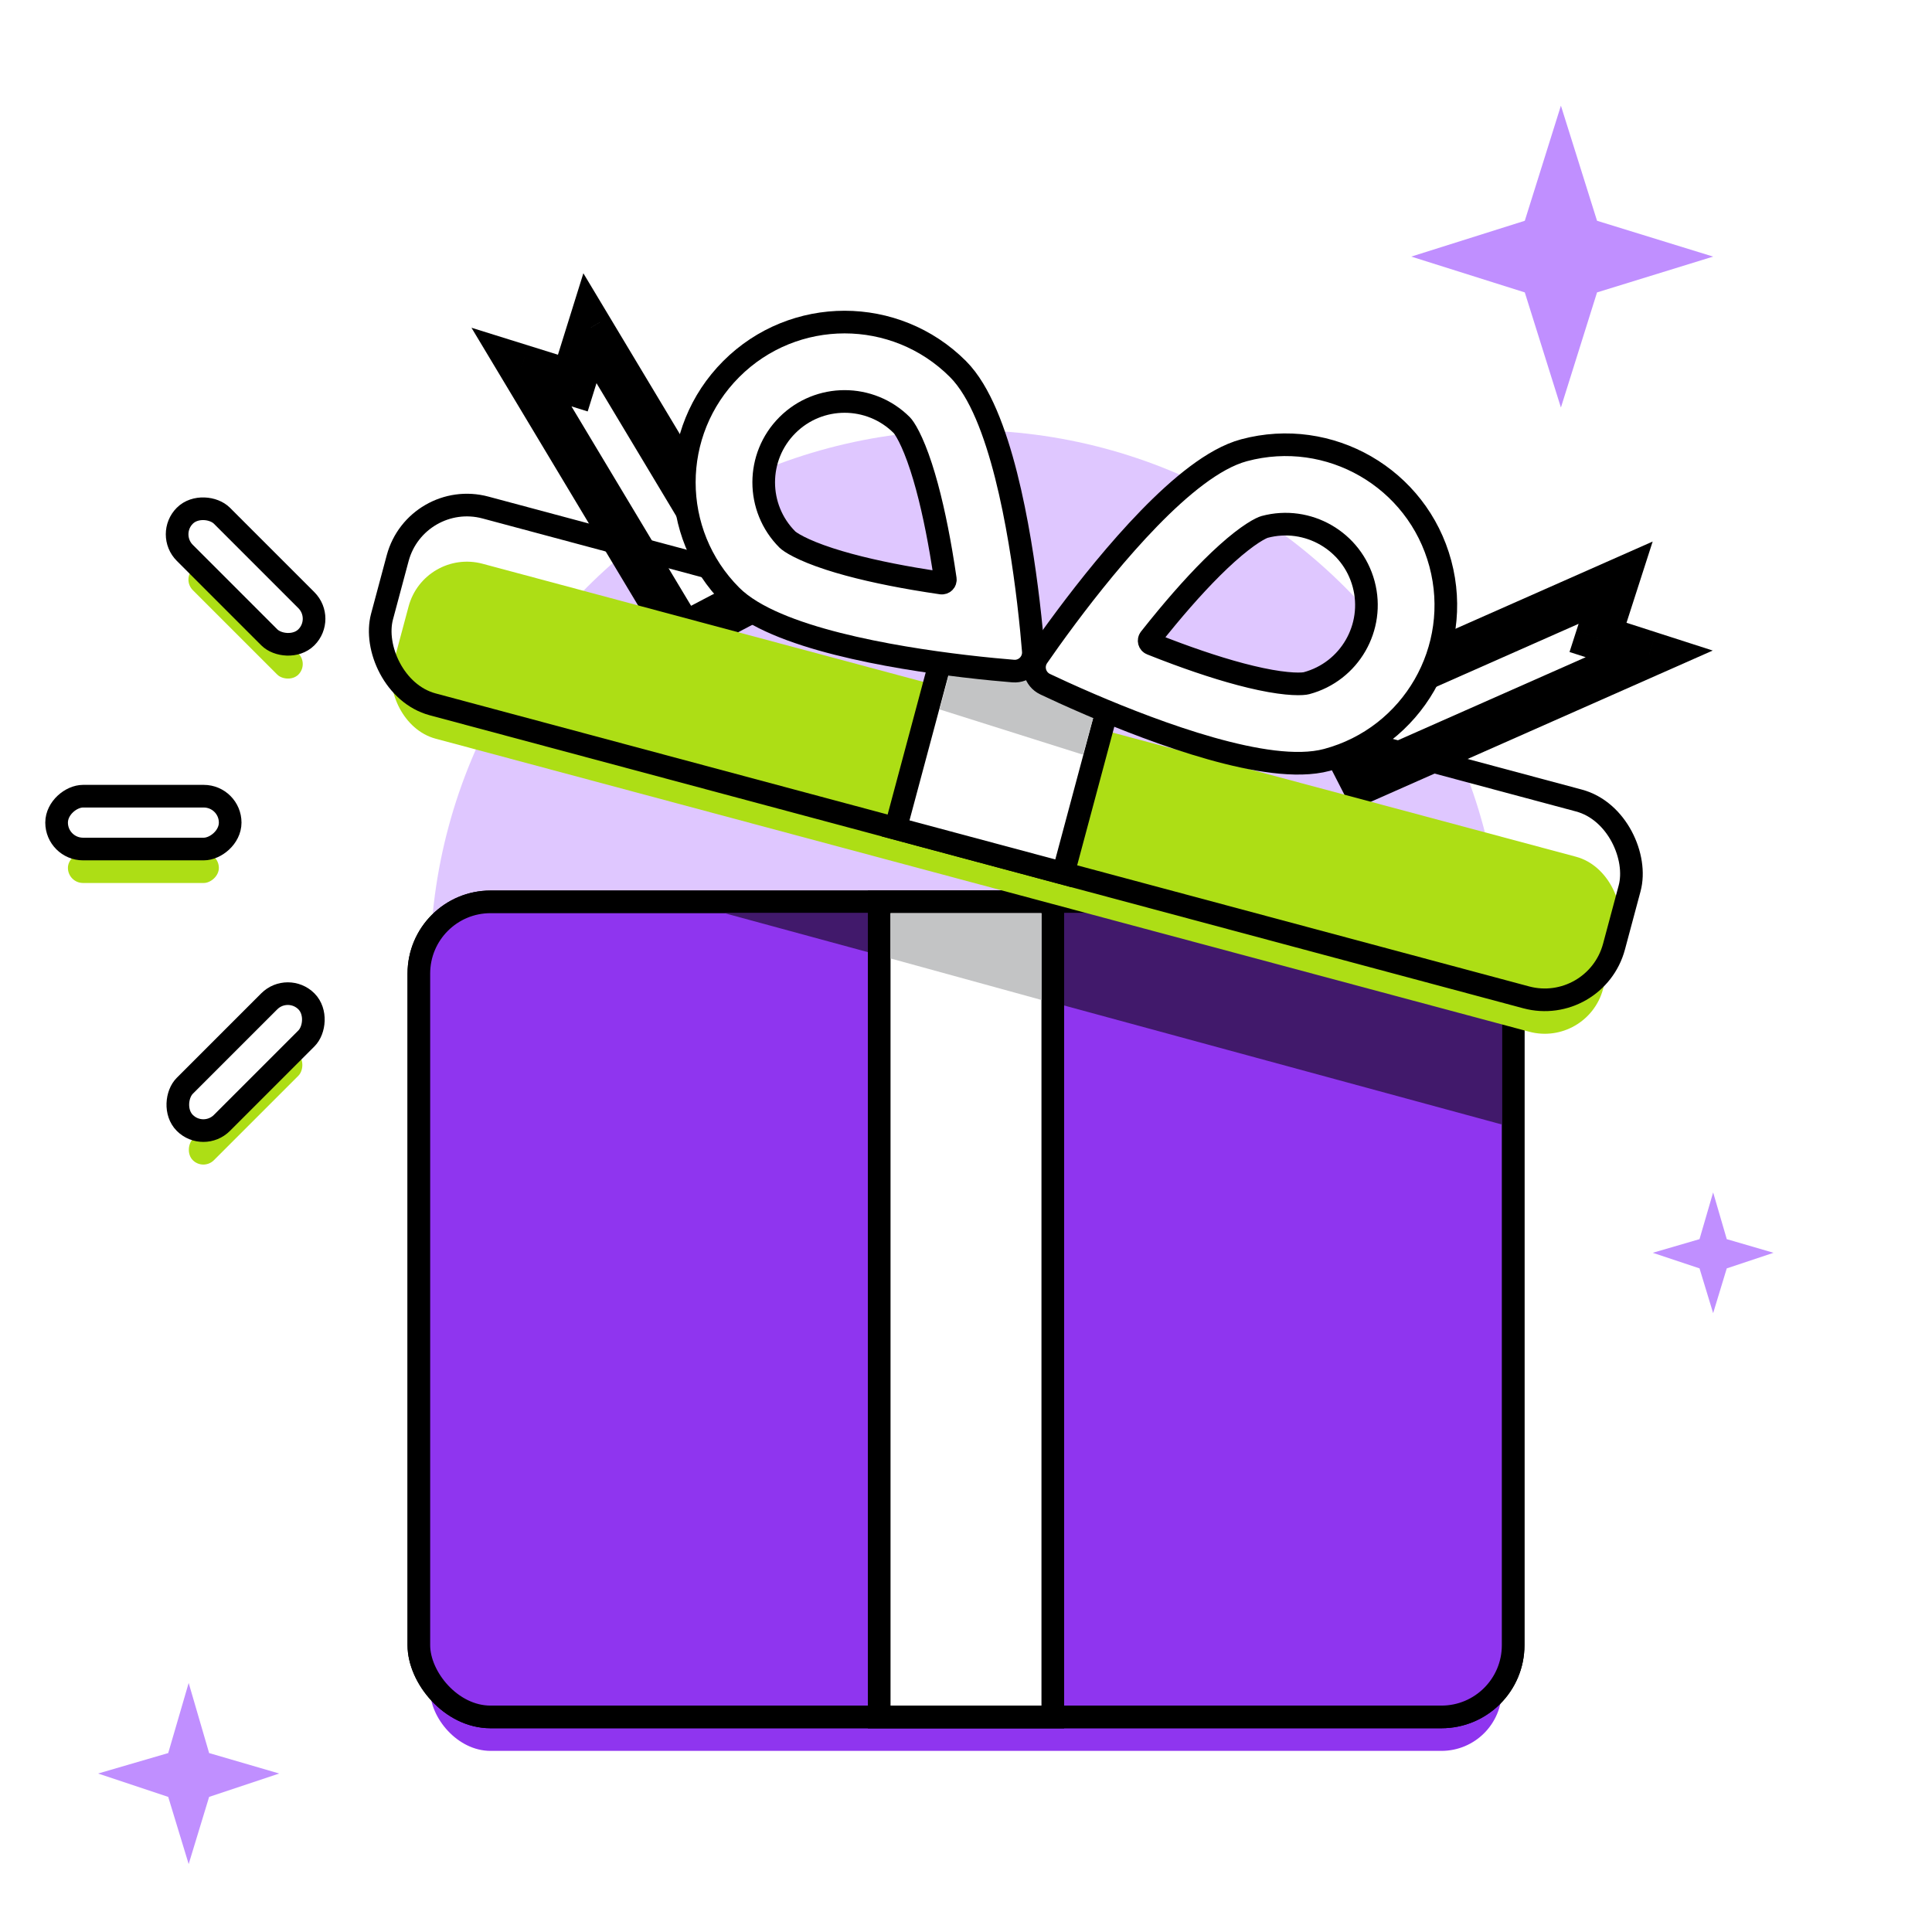 <svg width="256" height="256" viewBox="0 0 256 256" fill="none" xmlns="http://www.w3.org/2000/svg">
<g opacity="0.5" filter="url(#filter0_f_329_2291)">
<circle cx="128" cy="128" r="71" fill="#C08FFF"/>
</g>
<mask id="path-2-outside-1_329_2291" maskUnits="userSpaceOnUse" x="61.585" y="33.172" width="43.209" height="56.691" fill="black">
<rect fill="white" x="61.585" y="33.172" width="43.209" height="56.691"/>
<path fill-rule="evenodd" clip-rule="evenodd" d="M99.708 79.391L90.458 84.241L69.097 48.637L75.901 50.76L78.169 43.49L99.708 79.391Z"/>
</mask>
<path fill-rule="evenodd" clip-rule="evenodd" d="M99.708 79.391L90.458 84.241L69.097 48.637L75.901 50.76L78.169 43.49L99.708 79.391Z" fill="white"/>
<path d="M90.458 84.241L91.851 86.898L89.342 88.213L87.885 85.785L90.458 84.241ZM99.708 79.391L102.281 77.848L103.915 80.573L101.101 82.048L99.708 79.391ZM69.097 48.637L66.525 50.18L62.473 43.427L69.991 45.773L69.097 48.637ZM75.901 50.76L78.764 51.654L77.871 54.518L75.007 53.624L75.901 50.76ZM78.169 43.49L75.306 42.597L77.299 36.209L80.742 41.947L78.169 43.49ZM89.065 81.584L98.315 76.734L101.101 82.048L91.851 86.898L89.065 81.584ZM71.67 47.093L93.03 82.698L87.885 85.785L66.525 50.18L71.67 47.093ZM69.991 45.773L76.794 47.896L75.007 53.624L68.203 51.501L69.991 45.773ZM73.037 49.866L75.306 42.597L81.033 44.384L78.764 51.654L73.037 49.866ZM97.136 80.935L75.597 45.034L80.742 41.947L102.281 77.848L97.136 80.935Z" fill="black" mask="url(#path-2-outside-1_329_2291)"/>
<mask id="path-4-outside-2_329_2291" maskUnits="userSpaceOnUse" x="171.218" y="67.614" width="56.742" height="42.874" fill="black">
<rect fill="white" x="171.218" y="67.614" width="56.742" height="42.874"/>
<path fill-rule="evenodd" clip-rule="evenodd" d="M175.791 94.144L180.558 103.437L218.53 86.642L211.745 84.458L214.079 77.208L175.791 94.144Z"/>
</mask>
<path fill-rule="evenodd" clip-rule="evenodd" d="M175.791 94.144L180.558 103.437L218.53 86.642L211.745 84.458L214.079 77.208L175.791 94.144Z" fill="white"/>
<path d="M180.558 103.437L177.888 104.806L179.181 107.327L181.771 106.181L180.558 103.437ZM175.791 94.144L174.577 91.4L171.671 92.686L173.121 95.513L175.791 94.144ZM218.53 86.642L219.743 89.385L226.946 86.2L219.449 83.786L218.53 86.642ZM211.745 84.458L208.89 83.538L207.97 86.394L210.826 87.313L211.745 84.458ZM214.079 77.208L216.935 78.128L218.986 71.758L212.866 74.465L214.079 77.208ZM183.227 102.068L178.46 92.775L173.121 95.513L177.888 104.806L183.227 102.068ZM217.316 83.898L179.344 100.694L181.771 106.181L219.743 89.385L217.316 83.898ZM219.449 83.786L212.665 81.602L210.826 87.313L217.61 89.497L219.449 83.786ZM214.601 85.377L216.935 78.128L211.223 76.289L208.89 83.538L214.601 85.377ZM177.004 96.887L215.293 79.952L212.866 74.465L174.577 91.4L177.004 96.887Z" fill="black" mask="url(#path-4-outside-2_329_2291)"/>
<g filter="url(#filter1_i_329_2291)">
<rect x="57" y="121" width="142" height="105" rx="8" fill="#8F35EF"/>
</g>
<rect x="55.5" y="119.5" width="145" height="108" rx="9.5" stroke="black" stroke-width="3" stroke-linecap="round" stroke-linejoin="round"/>
<rect x="55.5" y="119.5" width="145" height="108" rx="9.5" fill="#8F35EF" stroke="black" stroke-width="3" stroke-linecap="round" stroke-linejoin="round"/>
<path d="M199 149L96 121H199V149Z" fill="#41196B"/>
<rect x="116.5" y="119.5" width="23" height="108" fill="white" stroke="black" stroke-width="3" stroke-linecap="round"/>
<rect x="116.5" y="119.5" width="23" height="108" fill="white" stroke="black" stroke-width="3" stroke-linecap="round"/>
<g filter="url(#filter2_i_329_2291)">
<rect x="56.212" y="66.629" width="166" height="24" rx="8" transform="rotate(15 56.212 66.629)" fill="#ADDE15"/>
</g>
<rect x="55.151" y="64.792" width="169" height="27" rx="9.5" transform="rotate(15 55.151 64.792)" stroke="black" stroke-width="3" stroke-linejoin="round"/>
<rect x="125.664" y="83.685" width="23" height="27" transform="rotate(15 125.664 83.685)" fill="white" stroke="black" stroke-width="3" stroke-linecap="round"/>
<path d="M143.5 100L124.5 94L126.5 86.5L146 91L143.5 100Z" fill="#C3C4C5"/>
<path d="M138 121H118V127L138 132.5V121Z" fill="#C3C4C5"/>
<path d="M202.043 38.746L206.829 54L211.615 38.746L227 34L211.615 29.254L206.829 14L202.043 29.254L187 34L202.043 38.746Z" fill="#C08FFF"/>
<path d="M22.29 238.097L25 247L27.71 238.097L37 235L27.71 232.29L25 223L22.29 232.29L13 235L22.29 238.097Z" fill="#C08FFF"/>
<path d="M225.194 168.065L227 174L228.806 168.065L235 166L228.806 164.194L227 158L225.194 164.194L219 166L225.194 168.065Z" fill="#C08FFF"/>
<path d="M173.113 90.528C172.925 90.579 172.36 90.654 171.3 90.596C170.273 90.54 168.864 90.364 167.039 89.977C163.641 89.258 159.755 88.026 155.953 86.622C154.788 86.192 153.649 85.753 152.556 85.317C152.27 85.204 152.176 84.854 152.367 84.612C153.096 83.688 153.862 82.739 154.656 81.784C157.247 78.667 159.996 75.657 162.58 73.335C163.967 72.088 165.099 71.231 165.96 70.669C166.85 70.089 167.377 69.871 167.564 69.821C173.283 68.289 179.16 71.682 180.693 77.4C182.225 83.118 178.831 88.996 173.113 90.528ZM144.463 93.352C148.83 95.225 154.714 97.547 160.426 99.163C163.282 99.97 166.125 100.61 168.734 100.924C171.322 101.234 173.788 101.238 175.836 100.689C187.166 97.653 193.889 86.008 190.853 74.678C187.818 63.348 176.172 56.624 164.842 59.66C162.794 60.209 160.66 61.445 158.574 63.008C156.472 64.584 154.329 66.559 152.26 68.687C148.121 72.942 144.187 77.895 141.341 81.701C139.6 84.03 138.257 85.941 137.513 87.02C136.646 88.277 137.109 90.004 138.488 90.659C139.672 91.221 141.79 92.205 144.463 93.352Z" fill="white" stroke="black" stroke-width="3" stroke-linecap="round" stroke-linejoin="round"/>
<path d="M104.335 71.494C104.472 71.631 104.924 71.979 105.871 72.459C106.789 72.924 108.096 73.476 109.87 74.054C113.173 75.13 117.154 76.006 121.149 76.691C122.373 76.901 123.578 77.09 124.743 77.26C125.047 77.304 125.304 77.048 125.259 76.743C125.09 75.579 124.901 74.373 124.691 73.149C124.005 69.154 123.129 65.174 122.053 61.871C121.475 60.097 120.923 58.789 120.459 57.871C119.979 56.925 119.631 56.472 119.494 56.335C115.308 52.149 108.521 52.149 104.335 56.335C100.149 60.521 100.149 67.308 104.335 71.494ZM127.735 88.264C123.016 87.703 116.759 86.772 111.005 85.315C108.128 84.587 105.345 83.719 102.929 82.686C100.533 81.661 98.395 80.431 96.896 78.932C88.602 70.638 88.602 57.191 96.896 48.897C105.19 40.602 118.638 40.602 126.932 48.897C128.431 50.396 129.661 52.533 130.686 54.93C131.719 57.346 132.586 60.128 133.315 63.005C134.772 68.759 135.702 75.016 136.264 79.735C136.607 82.623 136.814 84.949 136.919 86.255C137.041 87.778 135.778 89.041 134.255 88.919C132.949 88.814 130.622 88.607 127.735 88.264Z" fill="white" stroke="black" stroke-width="3" stroke-linecap="round" stroke-linejoin="round"/>
<g filter="url(#filter3_i_329_2291)">
<rect x="38.138" y="132.344" width="3.956" height="19.782" rx="1.978" transform="rotate(45 38.138 132.344)" fill="#ADDE15"/>
</g>
<rect x="38.138" y="130.222" width="6.956" height="22.782" rx="3.478" transform="rotate(45 38.138 130.222)" stroke="black" stroke-width="3" stroke-linejoin="round"/>
<g filter="url(#filter4_i_329_2291)">
<rect x="29" y="107" width="4" height="20" rx="2" transform="rotate(90 29 107)" fill="#ADDE15"/>
</g>
<rect x="30.5" y="105.5" width="7" height="23" rx="3.5" transform="rotate(90 30.5 105.5)" stroke="black" stroke-width="3" stroke-linejoin="round"/>
<g filter="url(#filter5_i_329_2291)">
<rect x="40.935" y="81.988" width="3.956" height="19.782" rx="1.978" transform="rotate(135 40.935 81.988)" fill="#ADDE15"/>
</g>
<rect x="43.057" y="81.988" width="6.956" height="22.782" rx="3.478" transform="rotate(135 43.057 81.988)" stroke="black" stroke-width="3" stroke-linejoin="round"/>
<defs>
<filter id="filter0_f_329_2291" x="9" y="9" width="238" height="238" filterUnits="userSpaceOnUse" color-interpolation-filters="sRGB">
<feFlood flood-opacity="0" result="BackgroundImageFix"/>
<feBlend mode="normal" in="SourceGraphic" in2="BackgroundImageFix" result="shape"/>
<feGaussianBlur stdDeviation="24" result="effect1_foregroundBlur_329_2291"/>
</filter>
<filter id="filter1_i_329_2291" x="54" y="118" width="148" height="111" filterUnits="userSpaceOnUse" color-interpolation-filters="sRGB">
<feFlood flood-opacity="0" result="BackgroundImageFix"/>
<feBlend mode="normal" in="SourceGraphic" in2="BackgroundImageFix" result="shape"/>
<feColorMatrix in="SourceAlpha" type="matrix" values="0 0 0 0 0 0 0 0 0 0 0 0 0 0 0 0 0 0 127 0" result="hardAlpha"/>
<feOffset dy="6"/>
<feComposite in2="hardAlpha" operator="arithmetic" k2="-1" k3="1"/>
<feColorMatrix type="matrix" values="0 0 0 0 1 0 0 0 0 1 0 0 0 0 1 0 0 0 0.8 0"/>
<feBlend mode="normal" in2="shape" result="effect1_innerShadow_329_2291"/>
</filter>
<filter id="filter2_i_329_2291" x="48.796" y="65.424" width="168.965" height="68.556" filterUnits="userSpaceOnUse" color-interpolation-filters="sRGB">
<feFlood flood-opacity="0" result="BackgroundImageFix"/>
<feBlend mode="normal" in="SourceGraphic" in2="BackgroundImageFix" result="shape"/>
<feColorMatrix in="SourceAlpha" type="matrix" values="0 0 0 0 0 0 0 0 0 0 0 0 0 0 0 0 0 0 127 0" result="hardAlpha"/>
<feOffset dy="6"/>
<feComposite in2="hardAlpha" operator="arithmetic" k2="-1" k3="1"/>
<feColorMatrix type="matrix" values="0 0 0 0 1 0 0 0 0 1 0 0 0 0 1 0 0 0 0.8 0"/>
<feBlend mode="normal" in2="shape" result="effect1_innerShadow_329_2291"/>
</filter>
<filter id="filter3_i_329_2291" x="21.97" y="130.163" width="21.146" height="21.146" filterUnits="userSpaceOnUse" color-interpolation-filters="sRGB">
<feFlood flood-opacity="0" result="BackgroundImageFix"/>
<feBlend mode="normal" in="SourceGraphic" in2="BackgroundImageFix" result="shape"/>
<feColorMatrix in="SourceAlpha" type="matrix" values="0 0 0 0 0 0 0 0 0 0 0 0 0 0 0 0 0 0 127 0" result="hardAlpha"/>
<feOffset dy="6"/>
<feComposite in2="hardAlpha" operator="arithmetic" k2="-1" k3="1"/>
<feColorMatrix type="matrix" values="0 0 0 0 1 0 0 0 0 1 0 0 0 0 1 0 0 0 0.8 0"/>
<feBlend mode="normal" in2="shape" result="effect1_innerShadow_329_2291"/>
</filter>
<filter id="filter4_i_329_2291" x="6" y="104" width="26" height="10" filterUnits="userSpaceOnUse" color-interpolation-filters="sRGB">
<feFlood flood-opacity="0" result="BackgroundImageFix"/>
<feBlend mode="normal" in="SourceGraphic" in2="BackgroundImageFix" result="shape"/>
<feColorMatrix in="SourceAlpha" type="matrix" values="0 0 0 0 0 0 0 0 0 0 0 0 0 0 0 0 0 0 127 0" result="hardAlpha"/>
<feOffset dy="6"/>
<feComposite in2="hardAlpha" operator="arithmetic" k2="-1" k3="1"/>
<feColorMatrix type="matrix" values="0 0 0 0 1 0 0 0 0 1 0 0 0 0 1 0 0 0 0.8 0"/>
<feBlend mode="normal" in2="shape" result="effect1_innerShadow_329_2291"/>
</filter>
<filter id="filter5_i_329_2291" x="21.97" y="65.819" width="21.146" height="21.146" filterUnits="userSpaceOnUse" color-interpolation-filters="sRGB">
<feFlood flood-opacity="0" result="BackgroundImageFix"/>
<feBlend mode="normal" in="SourceGraphic" in2="BackgroundImageFix" result="shape"/>
<feColorMatrix in="SourceAlpha" type="matrix" values="0 0 0 0 0 0 0 0 0 0 0 0 0 0 0 0 0 0 127 0" result="hardAlpha"/>
<feOffset dy="6"/>
<feComposite in2="hardAlpha" operator="arithmetic" k2="-1" k3="1"/>
<feColorMatrix type="matrix" values="0 0 0 0 1 0 0 0 0 1 0 0 0 0 1 0 0 0 0.8 0"/>
<feBlend mode="normal" in2="shape" result="effect1_innerShadow_329_2291"/>
</filter>
</defs>
</svg>
